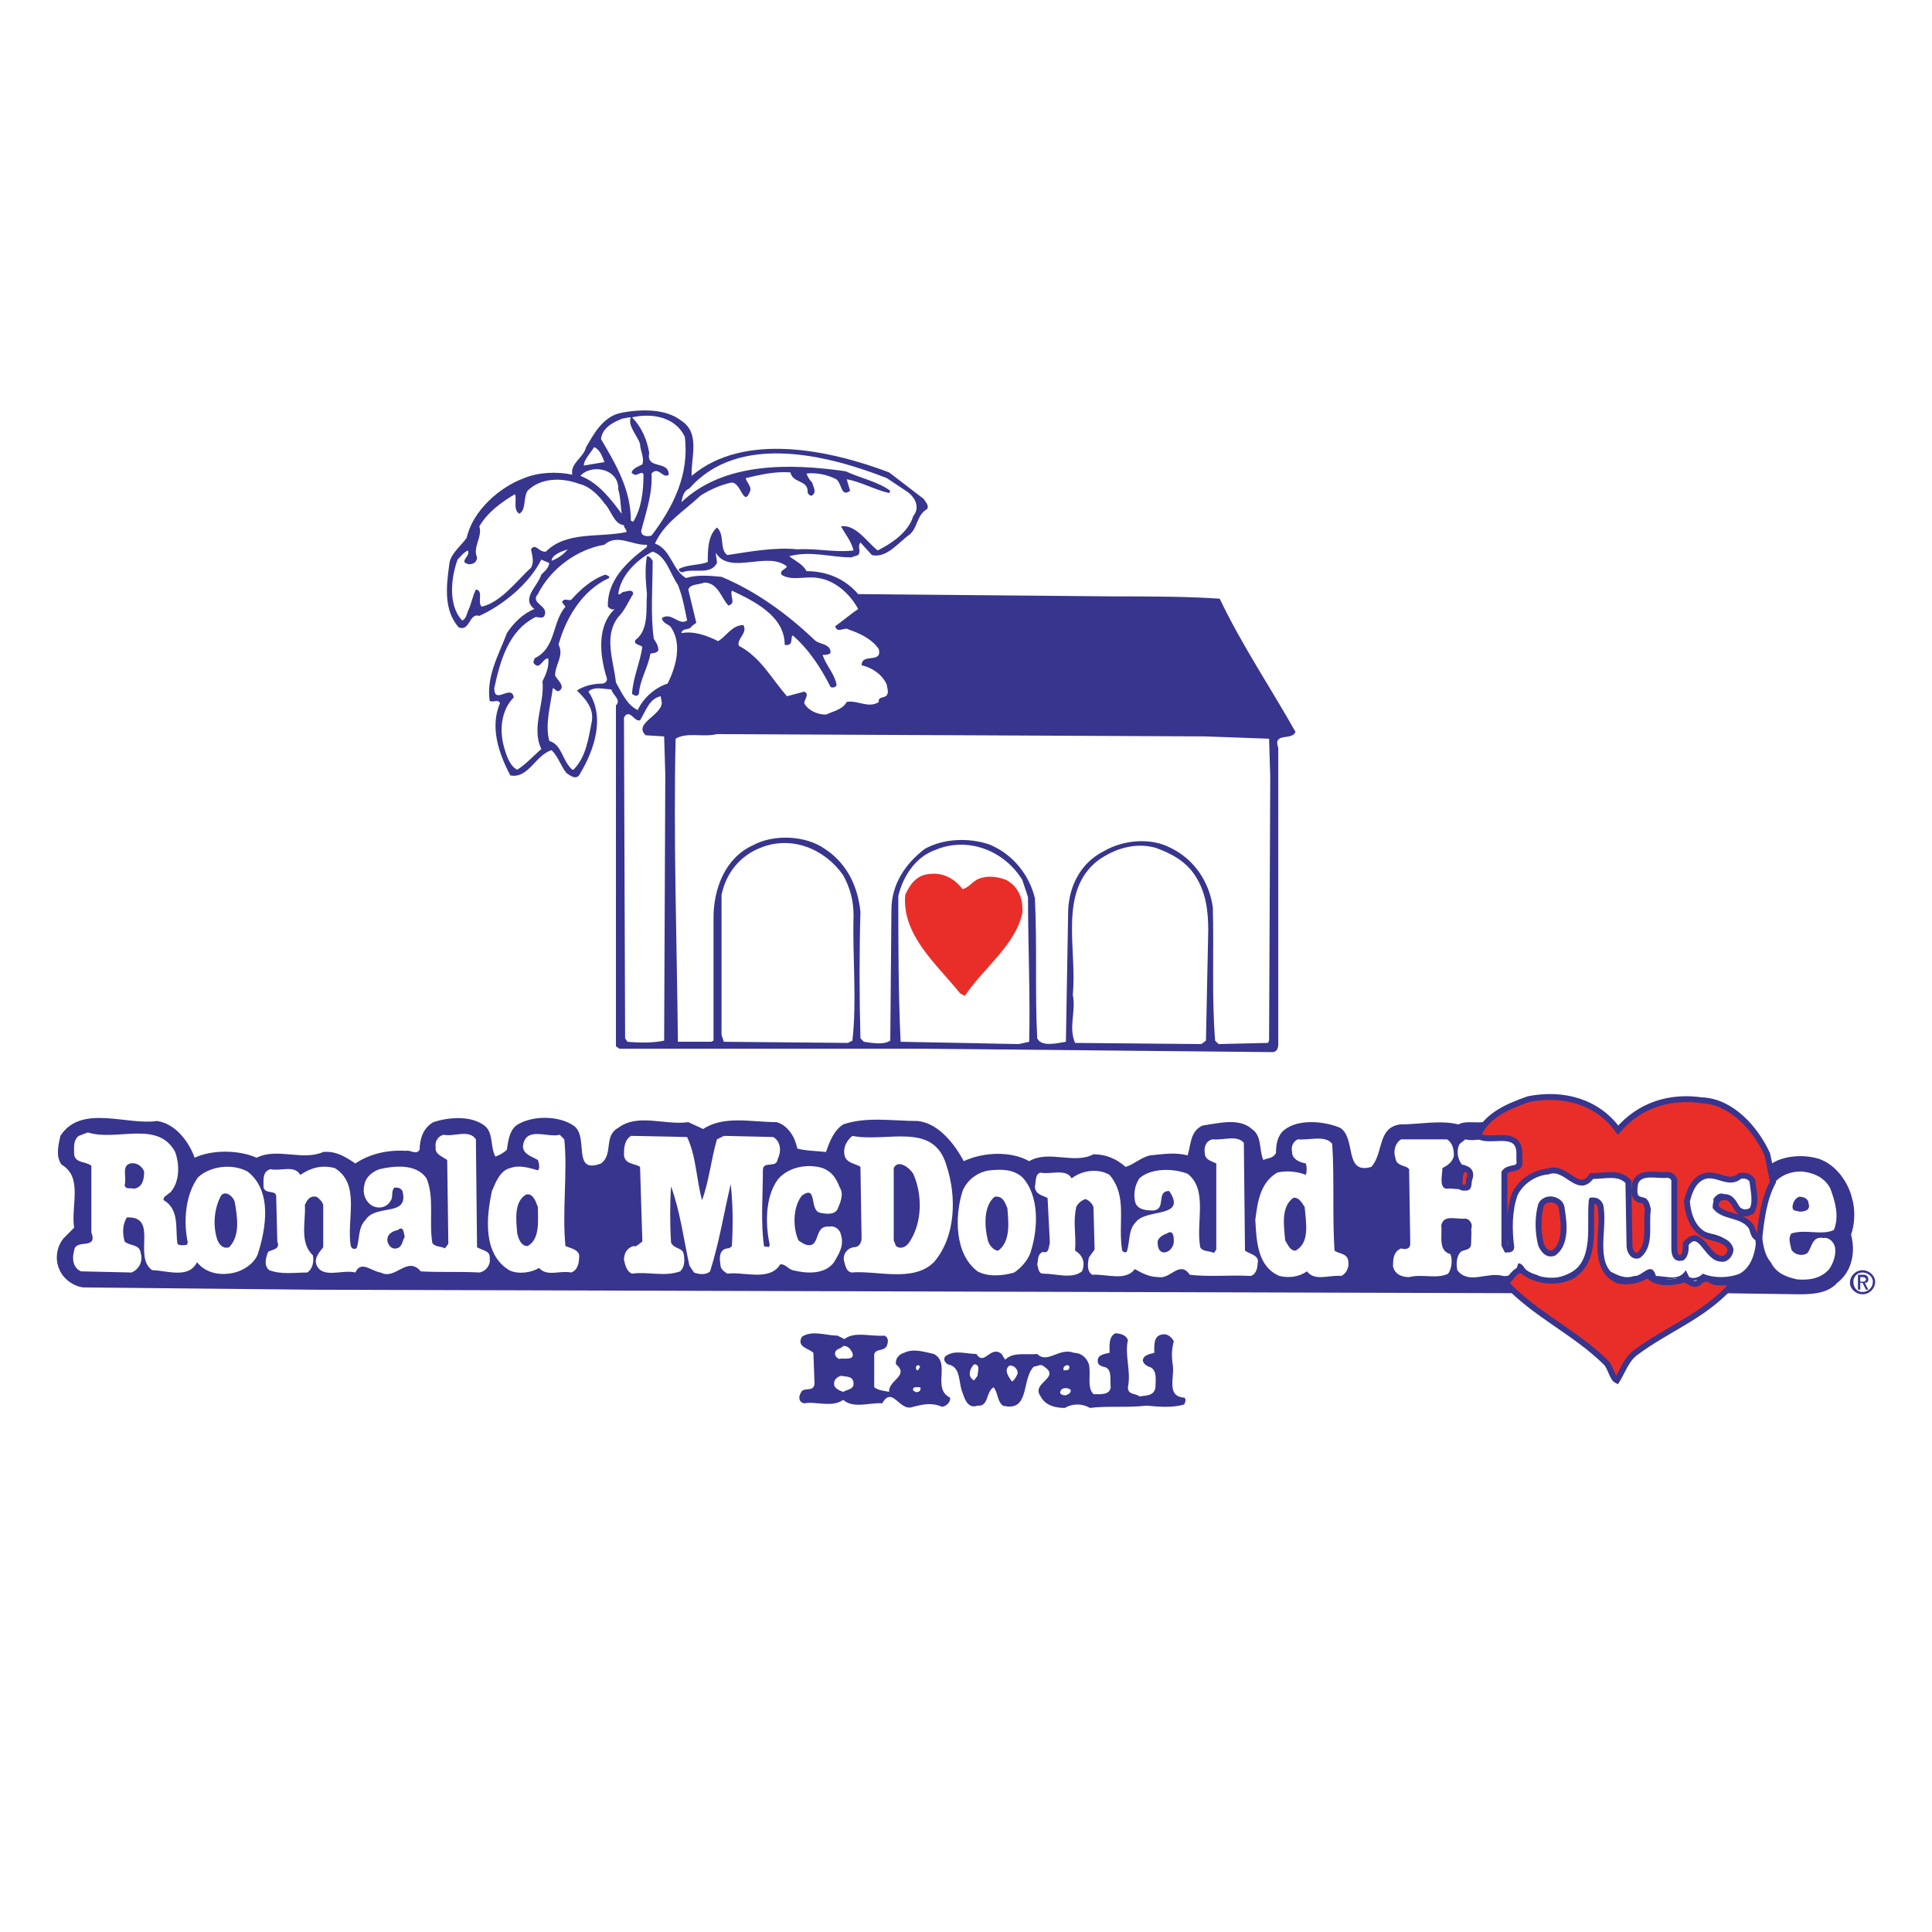 <?xml version="1.0" encoding="utf-8"?>
<!-- Generator: Adobe Illustrator 13.0.0, SVG Export Plug-In . SVG Version: 6.00 Build 14948)  -->
<!DOCTYPE svg PUBLIC "-//W3C//DTD SVG 1.0//EN" "http://www.w3.org/TR/2001/REC-SVG-20010904/DTD/svg10.dtd">
<svg version="1.0" id="Layer_1" xmlns="http://www.w3.org/2000/svg" xmlns:xlink="http://www.w3.org/1999/xlink" x="0px" y="0px"
	 width="192.756px" height="192.756px" viewBox="0 0 192.756 192.756" enable-background="new 0 0 192.756 192.756"
	 xml:space="preserve">
<g>
	<polygon fill-rule="evenodd" clip-rule="evenodd" fill="#FFFFFF" points="0,0 192.756,0 192.756,192.756 0,192.756 0,0 	"/>
	<path fill-rule="evenodd" clip-rule="evenodd" fill="#37358E" d="M67.98,41.979c1.947,1.26,0.916,3.779,1.03,5.497
		c5.269-4.466,13.973-2.52,19.699-0.343l3.436,2.634c0.229,0.344,0.573,0.687,0.344,1.031c-1.031,0.572-0.917,1.833-1.718,2.52
		c-1.146,0.802-2.291,2.405-3.78,2.062l-1.145-1.26c-0.344,0.458,0.114,0.802-0.229,1.26l-0.687,0.229
		c-2.062,0-4.009-0.687-6.185-0.115c0.573,0.458,1.375,0.802,1.718,1.489c2.062,0,3.894,0.802,5.154,2.291l25.539,0.229
		c3.321,0,7.215,0,10.536,0.229c2.177,4.581,5.039,8.818,7.559,13.285c-0.343,0.916-2.29,0-1.718,1.604v29.548
		c0,0.344-0.114,0.801-0.572,0.801l-35.274-0.344H61.796l-0.344-0.229V70.381c0.573-0.573-0.343-1.031-0.458-1.604
		c-0.688,0-1.718-0.344-2.291,0.229c1.718,2.52,0.573,5.841-0.802,8.131c-0.343,0.802-1.031,0.229-1.374,0
		c-0.573-0.687-0.802-1.603-1.489-2.291c-1.604,0.458-2.291,2.863-4.123,2.52c-1.146-2.176-2.062-4.81-1.031-7.215
		c-0.229-0.458-0.687,0-1.031-0.229c-0.344-2.52,0.916-4.581,1.718-6.757c0.688-1.031,1.604-1.947,2.749-2.405
		c-1.374-1.031,0.344-2.291,0.687-3.436c0.344-0.344,0.688-0.573,0.802-1.146l-0.802-0.343c-1.145,2.291-3.665,4.466-6.184,5.612
		c-1.031-0.344-0.916,1.603-2.062,1.145c-1.489-1.718-1.26-4.008-0.916-6.414c0.114-0.916,1.145-1.718,1.718-2.519
		c0.573-2.634,3.207-5.04,5.726-5.956c1.375-0.572,3.207-0.687,4.81-0.343c-0.229-1.146,1.146-1.718,1.375-2.749
		c0.802-1.374,1.718-3.092,3.55-3.436C63.857,40.833,66.377,40.719,67.98,41.979L67.98,41.979z"/>
	<path fill-rule="evenodd" clip-rule="evenodd" fill="#FFFFFF" d="M68.324,43.582c0.458,3.78-1.145,6.986-3.321,9.85
		c-0.344,0.114-1.031,0.114-1.031-0.458c0.458-1.833,1.146-3.665,1.031-5.727c0.687-0.802,1.146,0.573,1.718,0.115
		c0-1.489-2.291-0.458-1.947-2.176c-0.229-1.374-0.802-2.634-1.718-3.55C65.117,41.177,67.408,41.635,68.324,43.582L68.324,43.582z"
		/>
	<path fill-rule="evenodd" clip-rule="evenodd" fill="#FFFFFF" d="M62.941,41.635c-0.343,0.802,0.573,1.718,0.917,2.634
		c0,0.687,0.458,1.374,0.229,2.062c-0.458,0.229-0.802,0.343-1.031,0.687c-0.115,0.229,0.114,0.229,0.229,0.344
		c0.344,0.114,0.802-0.458,0.916,0c0,1.718-0.229,3.436-1.031,4.695l-0.229-0.114c0-3.092-1.489-5.612-2.978-8.131
		c0.114-1.146,1.26-1.718,2.176-2.062C62.369,41.75,62.598,41.635,62.941,41.635L62.941,41.635z"/>
	<path fill-rule="evenodd" clip-rule="evenodd" fill="#FFFFFF" d="M60.307,46.101l-2.061,0.344c0-0.573,0.687-1.26,1.031-1.833
		C59.849,44.841,60.078,45.529,60.307,46.101L60.307,46.101z"/>
	<path fill-rule="evenodd" clip-rule="evenodd" fill="#FFFFFF" d="M90.542,49.079c0.801,0.572,1.259,1.603,0.572,2.405
		c-0.458,1.604-2.176,2.749-3.55,3.436c-1.031-0.802-2.176-2.634-3.665-2.405c0.458,0.802,1.031,1.489,1.26,2.405
		c-1.833,0.229-3.665-0.229-5.612-0.115c-2.291-0.229-4.696,0.229-6.986,0.573c-0.802-0.573-0.229-2.062-1.031-2.749
		c-0.916,0.802-0.916,2.291-0.916,3.436c-0.802,0.344-1.947,0.229-2.863,0.687c-0.114,0.229,0.229,0.344,0.344,0.344
		c1.146-0.458,2.749,0.343,3.436-0.917c0-0.343-0.114-0.687-0.114-1.03c1.375,2.29,5.153-0.229,7.101,1.374
		c-0.229,0.344-0.687,0.344-0.573,0.802c1.031,0.688,2.405,0.114,3.665,0.344c1.718,0.229,3.207,1.604,4.009,3.092
		c-0.687,0.458-1.489,1.145-2.291,1.718c0.229,0.801,0.917,0,1.375,0.343c1.03,0.344,2.29,0.917,2.978,1.947
		c0.343,1.489-1.718,0.344-1.718,1.603c1.031,0.229,2.062,0.917,2.52,1.947c0,0.344,0.229,0.688,0,1.031
		c-0.229,0.344-0.916,0.114-0.801,0.687c-1.031,0.687-2.176-0.229-3.207,0c-0.458,0.802-1.375,0.917-2.062,1.26
		c-0.916,0-1.832-0.458-2.176-1.145c0-0.344,0.573-0.917,0-1.146l-1.718,0.458c-1.604-1.833-2.634-3.894-4.81-5.039
		c-0.229-0.687,0.916-1.26,0.458-2.062c-1.145,0-1.718,1.146-2.52,1.604c-1.146-0.572-2.405-1.031-3.665-0.802
		c0.114-0.573,0.801-0.229,1.03-0.687l0.458-0.344l-0.802-3.321c0.229-0.573,1.031-0.458,1.603-0.688
		c1.375,0,1.718,1.604,2.405,2.291c0.802-0.229,0.115-0.916,0.344-1.489c2.176,1.031,5.268,2.52,5.268,5.383
		c0.115,0.114,0.344,0,0.458,0c0.344-0.229,0.115-0.688,0.344-0.916c1.603,1.374,2.863,3.321,3.779,5.153
		c0.229,0.114,0.688,0,0.573-0.344c-0.229-1.031-1.031-1.833-1.375-2.863c0.229,0,0.687,0,0.801-0.229
		c0-0.917-1.145-0.802-1.603-1.26c-2.749-2.634-5.956-4.925-9.276-6.299c-1.146-0.115-2.405-0.229-3.55,0.115
		c-1.375-0.802-1.489-2.863-3.092-3.436c0.917-2.061,2.863-3.207,4.581-4.81c0.916-0.572,1.947-1.03,2.978-1.26
		c1.031-0.229,1.26,2.634,1.947,0.802c0.115-0.458-0.343-0.802-0.458-1.26c1.489-0.343,2.863-0.687,4.467-0.572
		c0.229,1.145,1.832,0.687,1.718,2.061c0.114,0.115,0.229,0.344,0.458,0.229c0.458-0.343,0.114-0.802,0-1.26
		c-0.229-0.229-0.458-0.572-0.573-0.916c1.031-0.114,2.062,0.115,2.978,0.573c0.572,0.458,0.458,1.832,1.374,1.145l-0.343-1.145
		c1.374,0.229,2.748,1.031,4.237,1.374l0.115-0.229c-1.26-0.916-2.978-1.26-4.467-1.947c-5.612-0.802-12.14-0.917-16.377,3.092
		c0.114-0.573,0.229-1.146,0.801-1.375c4.925-5.612,13.857-3.321,19.698-1.031L90.542,49.079L90.542,49.079z"/>
	<path fill-rule="evenodd" clip-rule="evenodd" fill="#FFFFFF" d="M61.682,48.85c0.229,0.687,0.229,1.603,0.343,2.405
		c-1.031-1.375-2.291-3.092-4.123-3.779C59.047,46.216,61.796,46.789,61.682,48.85L61.682,48.85z"/>
	<path fill-rule="evenodd" clip-rule="evenodd" fill="#FFFFFF" d="M60.307,50.224c0.688,0.687,0.917,2.062,1.947,2.176
		c0,0.343,0.344,0.458,0.229,0.687c-2.749,0.573-5.955-0.114-8.017,1.947c-0.688,0.115-1.031-0.916-1.489-0.229
		c0.114,0.573,0.343,1.26,0,1.833c-1.489,1.375-2.978,3.436-4.925,3.894c-0.458-0.458,0.229-1.604-0.573-1.718
		c-0.343,0.687-0.458,1.488-0.802,2.176c-0.114,0.343-0.229,0.801-0.572,0.916c-1.375-1.489-1.146-4.123-0.458-6.07
		c0.343-0.344,0.572-0.687,1.03-0.916c0.344,0.572-1.03,1.145,0.115,1.374c0.458,0,0.802-0.229,0.802-0.687
		c-0.458-1.031,0.572-2.062,0.229-3.092c0.802-1.375,2.176-2.405,3.55-3.207c0.229,0.458-0.229,1.603,0.458,1.947
		c0.687-0.458,0.344-1.489,0.802-2.291c1.26-1.26,3.321-1.374,5.154-0.687C58.818,48.506,59.734,49.422,60.307,50.224L60.307,50.224
		z"/>
	<path fill-rule="evenodd" clip-rule="evenodd" fill="#FFFFFF" d="M64.544,54.347v0.229c-2.062,1.489-4.008,3.436-3.894,5.956
		c0.229,0.229,0.458,0.343,0.687,0.229c-1.833,1.718-1.489,4.695-0.802,6.871c0.115,0.344-0.229,0.573-0.458,0.573
		c-0.916,0-1.832,0.229-2.519,0.687c0.801,0.802,1.718,1.718,1.488,3.092c-0.343,1.718-0.572,3.551-1.832,4.81H57.1
		c-1.03-0.916-1.03-2.52-2.29-2.863c-0.458-1.603,0.114-3.55,0.343-5.268c0.229,0,0.344,0.458,0.688,0.229
		c0.572-0.458-0.229-1.031-0.458-1.489c0-1.145,0.917-1.947,0.344-3.092c0.687-2.52,2.291-5.383,5.039-6.643
		c0.115-0.229-0.229-0.229-0.343-0.344c-1.375,0.458-2.52,1.489-3.436,2.52c-0.344,0.115-0.687-0.229-0.916,0.229l0.343,0.458
		c-1.374,1.603-0.916,4.123-3.092,5.153c0,0.229-0.229,0.344,0,0.573c0.573,0.573,0.802-0.573,1.375-0.573
		c0.115,0.802-0.229,1.604-0.573,2.291c0.229,2.291-1.145,4.581-0.115,6.757c-0.687,0.572-1.489,1.489-2.405,2.061
		c-0.687-0.343-1.031-1.259-1.26-2.061C49.771,72.9,50,70.839,51.26,69.579c-0.229-1.375-1.947,0.802-1.947-0.917
		c0.573-2.634,1.375-5.726,4.123-7.101c0.343,0,0.802,0.229,0.916-0.229c0.344-0.916-1.489-1.145-0.687-2.061
		c1.26-2.52,3.894-4.467,6.642-4.925C61.567,53.202,63.17,54.461,64.544,54.347L64.544,54.347z"/>
	<path fill-rule="evenodd" clip-rule="evenodd" fill="#FFFFFF" d="M56.642,54.805c-0.458,0.573-1.031,0.916-1.603,1.146
		C55.039,55.378,55.955,55.034,56.642,54.805L56.642,54.805z"/>
	<path fill-rule="evenodd" clip-rule="evenodd" fill="#FFFFFF" d="M67.637,58.355c0.458,1.146,0.687,2.405,0.916,3.55
		c-0.802,0.573-1.603-0.916-2.52-0.229c0.115,0.573,0.688,0.573,0.917,0.916c1.145,1.718,0.458,4.009-0.344,5.612
		c-1.146,0.344-2.405,1.375-2.978,2.634c-1.031-0.458-1.604-1.718-2.176-2.749c-0.229-2.176-1.26-4.581,0.229-6.528
		c0.687-0.687,1.03-1.603,1.488-2.29c0-0.573-0.687-0.229-0.916-0.229s-0.343,0.343-0.572,0.229
		c0.229-1.833,1.832-3.436,3.436-4.238C66.492,55.492,66.835,57.21,67.637,58.355L67.637,58.355z"/>
	<path fill-rule="evenodd" clip-rule="evenodd" fill="#37358E" d="M65.117,55.951c0,2.405-0.229,5.497,0.114,7.788
		c0.229,0.344,0.458,0.687,0.458,1.145c-0.229,0.344-0.572,0.229-0.802,0.344c-0.229,1.375-1.03,2.52-1.145,4.008
		c-0.229,0.344-0.458,0.115-0.687,0c0.114-1.718,0.802-3.092,1.031-4.695c-0.229-0.229-0.917-0.229-0.687-0.687
		c1.374-1.031,1.03-3.092,1.145-4.581c-0.115-1.26-0.229-2.52,0-3.78C64.888,55.492,65.002,55.836,65.117,55.951L65.117,55.951z"/>
	<path fill-rule="evenodd" clip-rule="evenodd" fill="#FFFFFF" d="M66.033,70.152c-0.115,1.26-2.863,2.061-1.604,3.207l1.833,0.114
		l0.114,3.78l-0.114,26.57c-1.031,0.229-2.405,0.229-3.665,0.115l-0.229-0.344l-0.115-31.953c0-0.115,0.115-0.229,0.229-0.344
		c0.573-0.229,0.802,0.687,1.375,0.573c0.572-0.916,0.916-2.176,2.061-2.405L66.033,70.152L66.033,70.152z"/>
	<path fill-rule="evenodd" clip-rule="evenodd" fill="#FFFFFF" d="M126.617,73.702l0.114,3.78l-0.114,26.341l-0.114,0.229
		l-4.925,0.115l-0.344-0.344c-0.344-4.238-0.114-8.819-0.229-13.285c-0.344-2.52-1.833-4.81-4.237-5.956
		c-1.947-1.03-4.696-0.801-6.644,0.344c-2.29,1.145-3.436,3.436-3.55,5.841l-0.229,13.171c-0.802,0.113-2.405,0.572-2.863-0.344
		c-0.229-4.467,0-9.277-0.229-13.973c-0.572-2.405-2.29-4.467-4.581-5.383c-2.062-0.687-4.581-0.573-6.413,0.458
		c-1.947,1.489-3.321,3.55-3.321,6.07l-0.114,13.056c-0.688,0.459-1.833,0.229-2.634,0.115l-0.344-0.344
		c-0.115-4.123-0.115-8.59,0-12.599c-0.229-2.405-1.26-4.81-3.55-6.299c-1.947-1.375-5.154-1.489-7.215-0.344
		c-2.748,1.26-3.894,4.352-3.894,7.215v12.254l-0.229,0.115h-3.321c-0.115-10.537-0.458-20.386-0.229-30.236
		c1.145-0.687,2.749-0.114,4.123-0.458l48.674,0.229L126.617,73.702L126.617,73.702z"/>
	<path fill-rule="evenodd" clip-rule="evenodd" fill="#FFFFFF" d="M84.128,87.331c0.687,1.26,1.031,2.52,1.031,4.008
		c-0.115,4.237,0.343,8.476-0.115,12.483l-0.458,0.229l-12.369-0.113l-0.229-0.688c0-4.695,0-9.735,0-13.973
		c0.458-2.176,1.833-3.894,3.894-4.696C78.975,83.322,82.296,84.696,84.128,87.331L84.128,87.331z"/>
	<path fill-rule="evenodd" clip-rule="evenodd" fill="#FFFFFF" d="M101.994,87.789l0.572,1.718c0,4.81,0.229,9.849,0.115,14.431
		l-1.031,0.229l-11.796-0.229c-0.229-4.926-0.229-9.85-0.229-14.545c0.458-1.947,1.718-3.894,3.665-4.581
		C96.497,83.437,100.162,84.811,101.994,87.789L101.994,87.789z"/>
	<path fill-rule="evenodd" clip-rule="evenodd" fill="#FFFFFF" d="M119.288,87.445c1.03,1.604,1.259,3.436,1.259,5.383
		l-0.229,10.995l-0.458,0.344l-12.598-0.115c-0.688-1.604,0.114-3.092-0.229-4.811c0.458-4.466-1.488-10.307,2.52-13.399
		c1.604-1.145,3.665-1.832,5.727-1.26C116.883,85.154,118.371,85.956,119.288,87.445L119.288,87.445z"/>
	<path fill-rule="evenodd" clip-rule="evenodd" fill="#37358E" d="M161.318,112.525c1.604-1.26,2.978-2.633,4.925-2.863
		c3.55-0.686,7.215,0.688,9.276,3.666c0.572,0.916,0.572,1.947,1.26,2.748c1.26-0.801,3.207-0.916,4.695-0.457
		c1.718,0.572,2.979,2.404,3.321,4.008c0.344,1.145,0.229,2.633-0.114,3.551c0.458,1.717,0.114,3.664-1.374,4.809
		c-0.917,1.031-2.405,1.146-3.779,1.146l-7.902-0.115c-3.321,2.404-7.101,3.895-9.62,7.215c-0.229,0.572-0.459,1.145-0.459,1.604
		h-0.229c-1.488-4.695-6.643-6.07-10.192-8.818l-119.794-0.344l-23.02-0.229c-1.031-0.115-2.062-0.916-2.405-1.832
		c-0.458-1.031-0.229-2.291,0.458-3.094l1.03-1.029c-0.343-2.176,0.917-5.039-1.259-6.299c-0.573-0.803-0.344-1.834-0.115-2.863
		c2.062-3.207,6.643-1.031,9.62-1.488c1.833,0.229,3.207,2.061,3.779,3.664c1.718-0.803,4.352-0.803,6.184,0
		c2.062-1.031,4.581,0.344,6.643-0.572c1.26-0.115,2.176,0.457,3.207,1.145c1.374-0.916,3.092-1.375,5.039-1.26
		c0.458-0.115,1.031,0.459,1.374-0.115c0-1.029,0.344-2.176,1.375-2.748c1.375-0.457,3.55-0.688,4.924,0.229
		c1.146,0.688,0.688,2.176,1.26,3.207c0.343-0.113,0.802-0.344,1.145-0.688c0.115-0.801,0.229-1.832,0.917-2.404
		c1.489-1.031,4.237-1.031,5.726,0c1.604,1.031-0.229,4.924,2.749,3.779c1.26-0.916,0.229-2.748,1.718-3.551
		c1.947-1.488,4.695-0.229,6.986-0.572l1.489,0.688c2.062-1.375,4.81-0.688,7.33-0.688c1.146,0.344,1.833,1.488,2.062,2.635
		c0.802,0.229,1.833,0.229,2.863,0.344c0.344-1.031,0.802-2.176,1.718-2.75c2.291-0.801,4.925-0.342,7.444-0.342
		c2.062,0.229,3.665,2.289,4.581,4.008c1.947-0.916,4.696-1.031,6.528,0c1.946-1.146,4.467,0.344,6.413-0.688
		c1.26,0,2.291,0.459,3.207,1.26c0.802-0.229,1.488-0.916,2.405-1.145c1.259-0.115,2.52-0.344,3.779,0
		c0.343-1.031,0.229-2.406,1.488-2.979c1.604-0.229,3.665-0.801,4.925,0.344c1.03,0.688,0.688,2.061,1.146,3.092
		c0.458-0.229,0.916-0.113,1.26-0.688c0-0.801,0.114-1.717,0.802-2.289c1.374-1.146,4.008-0.916,5.611-0.23
		c1.604,1.031,0.344,4.695,3.092,3.895c1.26-1.375,0.573-3.895,2.863-4.238c1.947,0,4.009-0.457,5.841,0
		c0.802-0.457,1.947,0,2.863-0.342c2.176-2.062,5.153-2.863,8.132-2.291C158.455,109.777,159.944,110.922,161.318,112.525
		L161.318,112.525z"/>
	<path fill-rule="evenodd" clip-rule="evenodd" fill="#FFFFFF" d="M161.318,112.869c1.947-2.176,4.352-3.32,7.33-3.207
		c2.862,0.23,5.611,1.604,6.985,4.354c0.688,1.029,0.802,2.404,0.917,3.664c-0.344,1.26-1.031,2.404-0.917,3.664
		c0.573-1.029,0.344-2.404,1.26-3.205c0.802-0.918,1.718-1.26,2.863-1.26c1.146,0.113,2.291,0.572,2.863,1.717
		c0.458,1.26,0.916,2.748,0.344,4.123c-1.26,0.572-2.749-0.115-4.237,0.344c-0.344,0.457-0.115,1.031,0,1.604
		c0.344,0.572,1.146,0.688,1.604,0.344c0.458-0.572,0.458-1.719,1.603-1.49c0.458-0.113,1.031,0.344,1.146,0.918
		c0.114,0.686-0.114,1.488-0.572,2.176c-0.802,0.916-1.947,1.145-3.207,1.029c-1.03-0.229-2.062-0.572-2.634-1.717
		c-0.688-0.803-0.802-1.947-0.916-3.092c-0.917,0-1.031-1.49-2.062-1.832c-0.802-0.344-2.062-0.115-2.405-1.146
		c-0.114-0.344,0.114-0.459,0.458-0.572c1.146,0.113,1.489,2.404,3.092,1.375c0.802-0.574,0-1.49,0-2.178
		c-0.229,0.574,0.573,2.178-0.801,2.178c-1.146-0.23-1.947-2.635-3.093-1.031c0.114,1.604,2.176,1.26,3.207,1.947
		c0.802,0.572,0.916,1.488,1.03,2.52c-0.114,1.145-0.572,2.404-1.603,2.977c-1.146,0.459-2.635,0.459-3.665,0
		c-0.344,0.344-0.916,0.572-1.375,0.344l-0.343-0.688c-0.688,1.146-1.947,0.574-2.979,0.574c-0.458-1.604-1.374,0.113-2.176,0
		c-0.916,0.342-1.718-0.115-2.405-0.459c-1.488-1.832-0.458-4.695-0.916-6.986c-0.344-0.344-0.687-0.459-1.145-0.344
		c0,2.406,0.801,6.186-2.062,7.559c-0.459,0.23-0.917,0.344-1.261,0.459c1.261,0.113,2.521-0.688,3.207-1.947
		c0.688-1.604,0.573-3.779,0.344-5.611c0.114-0.23,0.344-0.115,0.572-0.115l0.229,0.572c0.458,2.406-1.26,6.07,1.718,7.102
		c1.031,0.113,2.176,0.229,2.978-0.459c0.916,1.146,2.52,0.344,3.551,0.459c0.572,0.344,1.26,0.229,1.832,0.113
		c0.688-0.801,1.489,0.344,2.405,0.23c0.114-0.115,0.114,0,0.229,0c-3.092,3.205-6.985,4.236-10.078,7.559
		c-0.229,0.457-0.458,1.029-0.802,1.373c-0.687-1.029-1.946-2.404-3.092-3.205c-2.634-2.062-5.497-3.438-7.902-5.727
		c0.573-0.115,0.916-1.26,1.604-1.146c0.458,0.459,1.03,0.916,1.832,0.916c-0.229-0.572-1.145-0.457-1.603-0.916
		c-0.229-0.229-0.344-0.688-0.802-0.688c-0.115,0.688-0.688,1.375-1.489,1.262c-1.604-0.459-3.436,0.916-4.581-0.574
		c-0.114-0.572-0.114-1.373,0.344-1.832c0.229-0.229,1.03-0.115,1.03-0.801c0-0.916,0.229-2.176-0.572-2.52
		c-0.916,0.113-2.176-0.459-2.405,0.686c0.114,1.031-0.344,2.52,0.916,2.863c0.229,0.574,0.114,1.49-0.229,1.947
		c-1.146,0.572-2.52,0-3.894,0.344c-0.688,0-1.375-0.229-1.604-1.031c0-0.686,0-1.488,0.802-1.832
		c0.343,0.115,0.916,0.115,0.916-0.457l-0.114-7.445c-0.344-0.457-1.26-0.229-1.375-1.145c-0.229-0.688,0-1.488,0.573-1.832h4.58
		c0.573,0.344,0.688,1.029,0.688,1.604c-0.114,0.686-0.688,1.029-1.146,1.26c0,0.686-0.343,1.832,0.344,2.061
		c0.802-0.115,1.833,0.344,2.52-0.344c-0.114-0.916,0.229-1.947-0.916-2.061c-0.458-0.572-0.572-1.49-0.229-2.062l0.572-0.457
		c1.718,0.457,4.925-1.49,5.269,1.26c0,0.572,0,1.26-0.573,1.604c-0.344,0-0.802,0-0.916,0.344
		c-0.114,2.518-0.114,5.268,0.114,7.559c0.229,0.229,0.573,0.342,0.917,0.113c-0.229-2.404-0.573-5.727,1.832-7.33
		c0.916-0.572,2.404-0.572,3.436-0.229c0.802-0.113,1.718,2.52,2.176,0.459c0.916-0.572,2.405-0.23,3.551-0.23l0.344,0.574
		c0.343,2.404-0.229,4.58,0.343,6.871c0.229,0.344,0.802,0.457,1.146,0.229l0.458-0.801v-4.467c-0.458-0.23-1.145-0.23-1.145-0.916
		c-0.115-0.572,0-1.375,0.572-1.604c1.03,0,2.405-0.344,3.092,0.344l0.114,7.443c0.229,0.229,0.573,0.344,0.917,0.229
		c0.114-0.113,0.229-0.344,0.229-0.572h-0.114c-0.229,0-0.229,0.572-0.572,0.229l-0.229-1.029v-6.299
		c-0.802-1.26-2.52-0.459-3.779-0.459c-0.344,0.229-0.344,0.688-0.458,1.031c-0.229-0.344-0.572-1.031-1.146-1.145
		c-1.374,0.342-3.092-0.574-4.123,0.686c-0.916-0.801-2.062-1.029-3.321-1.029c-1.374,0.113-2.634,1.029-3.32,2.289
		c-0.573,1.719-0.573,3.666-0.344,5.498c-0.229,0.229-0.459,0-0.459-0.344l0.115-7.1c0.344-0.459,1.26-0.115,1.374-0.918
		c0-0.916,0.114-1.945-0.572-2.52c-0.917-0.572-2.291,0-3.321-0.229c0.458-1.488,2.062-2.404,3.436-3.092
		c2.405-0.916,5.497-0.688,7.788,0.459C159.83,111.152,160.86,111.953,161.318,112.869L161.318,112.869z"/>
	<path fill-rule="evenodd" clip-rule="evenodd" fill="#FFFFFF" d="M17.475,114.932c0.458,1.26,0.458,2.977-0.458,4.008
		c-0.229,0.229-0.802,0.457-0.688,0.801c1.604,0.918,1.146,2.863,1.375,4.354c0.229,0.229,0.687,0.113,0.916,0.113l0.115-0.229
		c-0.458-2.176-0.229-4.811,1.031-6.527c1.26-1.146,3.436-1.375,4.924-0.572c2.52,1.945,1.833,5.725,1.031,8.244
		c-0.344,0.916-1.374,1.604-2.291,1.834c-1.374,0.344-2.863,0.113-3.779-1.031c-0.802,1.717-3.092,0.801-4.467,0.801
		c-1.947-1.373,0.688-5.383-2.519-5.268c-0.458,0.688-0.458,1.604-0.229,2.404c0.458,0.459,1.489,0.23,1.603,1.146
		c0.229,0.801-0.114,1.604-0.916,1.947l-5.039-0.115c-0.802-0.344-0.917-1.26-0.688-2.062c0.115-1.26,2.405,0,1.718-1.832v-6.643
		c-0.573-0.457-1.604-0.229-1.718-1.145c0-0.688-0.114-1.375,0.458-1.832l0.916-0.344C11.634,113.9,15.757,111.725,17.475,114.932
		L17.475,114.932z"/>
	<path fill-rule="evenodd" clip-rule="evenodd" fill="#FFFFFF" d="M47.48,113.672l0.115,10.766c0.572,0.342,1.374,0.342,1.26,1.145
		c0.114,0.572-0.344,1.26-1.031,1.375c-1.947-0.115-4.008,0-5.841-0.115c-1.375-1.604-2.52,0.916-4.008,0.115
		c-0.917-0.115-1.947-1.26-2.52,0c-1.26-0.344-3.321,0.686-3.894-0.803c-0.229-0.688,0.344-1.26,0.688-1.717v-4.238
		c-0.115-0.344-0.458-0.688-0.688-0.803c-0.687-0.113-0.916,0.344-1.145,0.803c0.114,1.604-0.573,3.779,0.801,5.039
		c0.115,0.572,0,1.375-0.572,1.719c-1.26,0-2.52,0.229-3.779-0.23c-0.573-0.457-0.344-1.26-0.115-1.832
		c0.344-0.229,1.26-0.229,0.917-1.031l-0.115-4.58c-0.114-0.572-1.031-0.115-1.26-0.803c0-0.801-0.115-1.602,0.688-1.832
		c1.03,0.23,2.405-0.457,2.977,0.572c1.031-0.686,2.062-1.029,3.436-0.686c2.634,1.604,1.146,5.152,1.604,7.787
		c0.114,0.229,0.229,0.344,0.572,0.229c0.344-0.916,0.115-2.061,0.917-2.863c1.03-1.604,4.352-0.229,3.665-2.863
		c-0.229-0.344-0.458-0.344-0.801-0.344c-0.344,0.344-0.115,0.916-0.344,1.26c-0.344,0.688-1.145,0.918-1.833,0.574
		c-0.802-0.459-1.031-1.375-0.802-2.176c0.115-0.688,0.802-1.26,1.489-1.49c1.489-0.344,3.665-0.572,4.695,0.916
		c0.801,1.947,0.229,4.238,0.572,6.414c0.229,0.459,0.917,0.344,1.26,0.572l0.343-0.457l-0.114-8.361
		c-0.458-0.344-1.26-0.572-1.146-1.26c-0.115-0.572,0.229-1.145,0.802-1.26C45.304,113.441,46.793,112.641,47.48,113.672
		L47.48,113.672z"/>
	<path fill-rule="evenodd" clip-rule="evenodd" fill="#FFFFFF" d="M56.299,113.672c0.343,3.207-0.229,7.1,0.114,10.65
		c0.573,0.229,1.26,0.344,1.375,0.916c0,0.688-0.115,1.488-0.802,1.719c-1.145-0.23-2.405,0.457-3.207-0.459
		c-0.687,0.459-2.061,0.688-2.978,0.229c-2.634-1.604-2.291-5.268-1.718-7.902c0.344-0.801,0.802-2.061,1.833-2.289
		c0.916-0.344,1.947,0,2.749,0.229c0.229-0.229,0.114-0.688,0-1.031c-0.573-0.344-1.489-0.572-1.489-1.375
		c0.229-2.061,2.52-0.801,3.665-1.145L56.299,113.672L56.299,113.672z"/>
	<path fill-rule="evenodd" clip-rule="evenodd" fill="#FFFFFF" d="M68.553,113.441c0.917,1.947,0.917,4.238,1.489,6.299
		c0.687-1.832,0.916-4.121,1.489-6.068l0.688-0.344l4.924,0.113c0.802,0.459,0.802,1.49,0.458,2.178
		c-0.115,1.029-1.489,0.113-1.489,1.145c0,2.633-0.229,5.154,0.115,7.559c0.114,0.115,0.343,0,0.458,0.115l0.114-0.23
		c-0.458-2.061-0.458-4.811,0.802-6.527c1.031-1.26,2.978-1.604,4.466-1.145c0.917,0.344,1.375,1.029,1.718,1.945
		c0.458,0.688,0,1.604-0.229,2.178c-0.343,0.572-1.146,0.457-1.718,0.344c-1.146-0.23-0.229-2.863-1.833-1.719
		c-0.916,1.145-0.916,3.207-0.344,4.467c0.458,0.344,1.031,0.688,1.489,0.344c0.573-0.574,0.344-1.834,1.604-1.719
		c0.458-0.115,1.031,0.229,1.146,0.803c0.344,1.145-0.229,1.945-0.687,2.748c-0.917,1.26-2.749,1.145-4.123,0.801
		c-0.458-0.113-0.802-0.688-1.26-0.572c-1.031,1.719-3.665,0.688-5.268,0.916c-0.344-0.229-0.688-0.457-0.688-0.916
		c-0.114-0.688-0.114-1.488,0.688-1.604c0.229,0,0.343-0.113,0.458-0.229c0.114-2.176,0.114-4.008-0.115-6.184
		c-0.687,2.863-1.145,5.84-2.062,8.703c-0.344,0.344-1.031,0.344-1.603,0.115l-0.458-0.688c-0.572-2.635-0.916-5.383-1.832-7.902
		c-0.115,1.717-0.115,3.779,0,5.611c0.343,0.688,1.145,0.459,1.26,1.145c0.114,0.574,0.114,1.26-0.344,1.719
		c-1.603,0.572-3.207,0-4.81,0.229c-0.573-0.229-0.687-0.916-0.802-1.373c0-0.574,0.229-1.146,0.916-1.375
		c0.344,0.115,0.573-0.229,0.917-0.459l-0.229-7.443c-0.458-0.344-1.489-0.229-1.604-1.145c0-0.688,0-1.49,0.687-1.947h0.229
		L68.553,113.441L68.553,113.441z"/>
	<path fill-rule="evenodd" clip-rule="evenodd" fill="#FFFFFF" d="M94.436,116.305c1.031,3.092,0.917,7.102-1.26,9.621
		c-2.062,2.061-5.727,0.801-8.246,1.031c-0.458-0.115-0.573-0.574-0.687-1.031c-0.229-0.688,0.229-1.375,0.916-1.488
		c0.572,0,0.801-0.459,0.801-0.918l-0.114-7.1c-0.458-0.344-1.489-0.344-1.603-1.26c-0.115-0.688,0.229-1.375,0.801-1.832
		C88.48,114.016,93.176,111.84,94.436,116.305L94.436,116.305z"/>
	<path fill-rule="evenodd" clip-rule="evenodd" fill="#FFFFFF" d="M124.098,114.016l0.114,10.764c0.458,0.344,1.489,0.459,1.26,1.26
		c0,0.574-0.229,1.146-0.687,1.262c-2.176-0.115-4.009,0.113-6.07-0.115c-1.03-1.488-1.946,0.457-3.092,0.229
		c-0.916,0-1.604-0.344-2.405-0.801c-0.916,1.26-2.863,0.457-4.237,0.572c-0.573-0.344-0.458-1.146-0.344-1.719l0.572-0.801
		l-0.114-4.238c-0.114-0.344-0.458-0.688-0.802-0.801c-0.344,0.113-0.802,0.457-0.916,0.801c-0.344,1.604,0,2.52-0.114,4.352
		c0.802,0.459,1.03,1.26,0.687,2.062c-1.03,0.801-2.52,0.229-3.894,0.229c-0.458,0-0.458-0.572-0.572-0.916
		c0.114-0.457,0-1.031,0.572-1.26c0.572,0.229,0.572-0.457,0.688-0.916l-0.229-4.467c-0.458-0.229-1.26-0.344-1.26-1.145
		c0.114-0.459,0-1.26,0.572-1.375c0.917,0.229,2.521-0.457,3.093,0.572c1.03-0.801,2.634-1.029,3.779-0.344
		c1.832,2.176,0.802,4.697,1.26,7.559c0.114,0.115,0.229,0.23,0.458,0.115c0.344-1.031,0.114-2.176,0.916-2.977
		c1.031-1.375,5.154-0.344,3.321-3.094c-1.374,0-0.229,1.834-1.604,1.947c-0.802,0-1.718-0.113-1.832-1.031
		c-0.114-0.686,0-1.488,0.458-2.176c1.146-1.029,3.321-1.029,4.811-0.457c2.061,1.604,0.802,4.811,1.26,7.33
		c0.229,0.457,0.916,0.342,1.374,0.572l0.229-0.344v-8.59c-0.458-0.229-1.145-0.344-1.145-1.031
		c-0.115-0.572,0.114-1.26,0.802-1.373C122.036,113.785,123.41,113.213,124.098,114.016L124.098,114.016z"/>
	<path fill-rule="evenodd" clip-rule="evenodd" fill="#FFFFFF" d="M132.916,114.129c0.229,3.551,0,7.102,0.229,10.65
		c0.458,0.344,1.26,0.23,1.374,1.031c0.114,0.688-0.229,1.26-0.688,1.49c-1.26-0.115-2.634,0.572-3.436-0.459
		c-0.802,0.572-1.832,0.688-2.749,0.459c-2.176-0.918-2.29-3.438-2.404-5.613c0.229-1.717,0.458-3.664,2.176-4.695
		c0.916-0.229,2.062-0.113,2.863,0.229c0.114-0.342,0.114-0.801,0-1.145c-0.688-0.115-1.374-0.457-1.374-1.145
		c-0.115-0.574,0.114-1.031,0.572-1.26C130.626,113.785,132.229,113.213,132.916,114.129L132.916,114.129z"/>
	<path fill-rule="evenodd" clip-rule="evenodd" fill="#37358E" d="M14.382,116.879c0,0.686-0.115,1.602-1.031,1.717
		c-0.344-0.115-0.802,0.115-0.916-0.344c0.229-0.801-0.344-1.947,0.572-2.176C13.581,115.961,14.153,116.305,14.382,116.879
		L14.382,116.879z"/>
	<path fill-rule="evenodd" clip-rule="evenodd" fill="#37358E" d="M91.114,117.107c0.917,2.061,0.917,4.811-0.343,6.756
		c-0.344,0.574-0.917,0.803-1.375,0.459l-0.229-0.572v-7.215C89.625,115.619,90.771,116.535,91.114,117.107L91.114,117.107z"/>
	<path fill-rule="evenodd" clip-rule="evenodd" fill="#FFFFFF" d="M101.994,117.451c1.718,1.832,1.604,5.152,0.802,7.559
		c-0.229,0.688-0.916,1.488-1.604,1.947c-1.145,0.344-2.634,0.457-3.665-0.115c-2.291-1.719-2.291-5.498-1.489-8.018
		c0.458-1.145,1.603-1.945,2.748-2.061C99.933,116.648,101.078,116.648,101.994,117.451L101.994,117.451z"/>
	<path fill-rule="evenodd" clip-rule="evenodd" fill="#FFFFFF" d="M146.43,118.139c-0.114,0.229-0.343,0.342-0.458,0.113
		c-0.343-0.344,0-0.916,0.115-1.373C146.773,116.535,146.315,117.564,146.43,118.139L146.43,118.139z"/>
	<path fill-rule="evenodd" clip-rule="evenodd" d="M173.573,116.879c0.572-0.115,1.259,0,1.374,0.686v0.344
		c-0.229-0.113-0.229-1.029-0.802-0.916c-0.572-0.113-0.916,0.115-1.375,0.459c-0.916-0.344-2.176-0.803-3.092-0.23
		c-1.03,0.688-1.374,1.604-1.488,2.52c0,1.031,0.229,1.834,0.916,2.52c0.916,1.26,3.55,0.459,3.321,2.52l-0.229,0.23
		c0.114-0.344,0.229-0.688,0.114-1.146c-1.488-0.801-4.122-1.029-4.237-3.205c-0.114-1.262,0.115-2.291,0.917-3.094
		c0.572-0.801,1.832-0.801,2.748-0.572C172.428,117.451,172.886,117.107,173.573,116.879L173.573,116.879z"/>
	<path fill-rule="evenodd" clip-rule="evenodd" fill="#FFFFFF" d="M163.952,119.855c0,1.604,0.802,3.779-0.572,4.924
		c-0.229,0-0.458-0.229-0.572-0.572c0-1.717-0.229-3.436,0-5.268C162.922,119.512,163.609,119.74,163.952,119.855L163.952,119.855z"
		/>
	<path fill-rule="evenodd" clip-rule="evenodd" fill="#37358E" d="M23.43,119.971c0.229,1.373,0.573,3.32-0.572,4.467
		c-0.688,0.229-1.146-0.459-1.26-1.031c-0.344-1.26-0.229-2.863,0.458-4.123C22.514,118.711,23.315,119.396,23.43,119.971
		L23.43,119.971z"/>
	<path fill-rule="evenodd" clip-rule="evenodd" fill="#37358E" d="M53.665,120.428c0,1.375,0.229,3.207-1.031,3.895
		c-0.687,0-0.916-0.803-1.031-1.26c-0.114-1.375-0.343-3.207,0.916-3.895C53.207,119.055,53.436,119.855,53.665,120.428
		L53.665,120.428z"/>
	<path fill-rule="evenodd" clip-rule="evenodd" fill="#37358E" d="M100.506,120.543c0.114,1.375,0.344,3.32-0.917,4.236
		c-0.458,0-0.916-0.572-1.03-1.029c-0.344-1.375-0.458-3.436,0.687-4.354C100.048,119.283,100.276,119.971,100.506,120.543
		L100.506,120.543z"/>
	<path fill-rule="evenodd" clip-rule="evenodd" d="M155.707,120.428v0.574c0.114-0.574-0.229-1.262-0.802-1.49
		c-0.573-0.115-1.146,0.459-1.146,0.916l-0.229,2.406c0-1.031-0.114-2.176,0.344-3.094
		C154.562,119.055,155.821,119.512,155.707,120.428L155.707,120.428z"/>
	<path fill-rule="evenodd" clip-rule="evenodd" fill="#37358E" d="M180.444,120.084c0.229,0.688-0.458,0.803-0.916,0.803
		c-0.229-0.115-0.688,0-0.688-0.459c0-0.344,0.229-0.916,0.688-1.031C179.986,119.396,180.444,119.627,180.444,120.084
		L180.444,120.084z"/>
	<path fill-rule="evenodd" clip-rule="evenodd" fill="#37358E" d="M130.168,120.428c0.114,1.49,0.572,3.551-0.917,4.352
		c-0.572,0-0.801-0.686-1.03-1.029c-0.114-1.375-0.458-3.322,0.802-4.238C129.595,119.396,129.938,120.084,130.168,120.428
		L130.168,120.428z"/>
	<polygon fill-rule="evenodd" clip-rule="evenodd" points="155.821,121.688 155.936,121.688 155.936,122.834 155.821,122.834 
		155.821,121.688 	"/>
	<path fill-rule="evenodd" clip-rule="evenodd" fill="#37358E" d="M40.379,123.406c-0.229,0.344-0.229,1.031-0.801,1.145
		c-0.458,0.115-0.802-0.229-0.917-0.688c-0.114-0.686,0.458-1.029,1.031-1.145C40.265,122.26,40.265,122.947,40.379,123.406
		L40.379,123.406z"/>
	<path fill-rule="evenodd" clip-rule="evenodd" fill="#37358E" d="M117.111,123.863c0,0.459-0.343,0.916-0.687,1.031
		c-0.573,0.229-0.917-0.229-0.917-0.801c-0.114-0.574,0.573-0.916,0.917-1.031C117.111,122.604,117.111,123.52,117.111,123.863
		L117.111,123.863z"/>
	<path fill-rule="evenodd" clip-rule="evenodd" d="M154.676,124.666c0.458,0,0.916-0.459,1.031-0.916
		c0,0.457-0.344,1.029-0.802,1.029c-0.573,0-1.146-0.457-1.26-1.029l-0.115-0.688C153.874,123.635,153.76,124.551,154.676,124.666
		L154.676,124.666z"/>
	<path fill-rule="evenodd" clip-rule="evenodd" d="M171.282,125.123c-1.146-0.344-1.374-2.404-2.978-1.717l-0.344,0.457
		c-0.229-0.457,0.344-0.572,0.688-0.686C170.251,122.834,170.251,124.666,171.282,125.123L171.282,125.123z"/>
	<polygon fill-rule="evenodd" clip-rule="evenodd" points="154.332,127.529 154.562,127.643 154.332,127.529 	"/>
	<path fill-rule="evenodd" clip-rule="evenodd" fill="#37358E" d="M84.243,133.6c1.03-0.803,2.634-0.23,4.008-0.344
		c0.458,0.229,0.344,0.686,0.229,1.029c-0.343,0.574-1.031,0.23-1.26,0.803v3.32c0.458,0.344,1.031,0.344,1.489,0.459
		c-0.115-1.145,2.062-1.604,0.687-2.75c-0.114-0.572,0.344-1.029,0.802-1.145c0.916-0.457,1.947-0.113,2.978,0.115
		c1.718,0.916-0.229,3.436,1.604,4.352c0.114,0.459-0.458,0.916-0.802,0.916c-1.031-0.457-1.947-0.229-2.863,0
		c-1.374,0.572-2.061-2.176-3.092-0.344c-1.145-0.113-2.863,0.572-3.894-0.344c-1.145,0.803-2.749,0.115-3.894,0.344
		c-0.573-0.113-0.573-0.688-0.344-1.029c0.229-0.688,1.26,0,1.375-0.918l-0.115-3.092c-0.458-0.457-1.718-0.572-1.145-1.604
		c1.031-0.688,2.405-0.113,3.55-0.113L84.243,133.6L84.243,133.6z"/>
	<path fill-rule="evenodd" clip-rule="evenodd" fill="#37358E" d="M112.53,133.713c-0.343,1.488,0.344,3.092,0,4.695
		c0,0.803,0.802,0.574,1.146,0.916c0.572-0.113,1.489,0,1.604-0.916c0-0.686,0.229-1.832-0.688-2.061
		c-0.229-0.115-0.458-0.23-0.572-0.572c0-0.574,0.688-0.688,1.146-0.803c0-0.688-0.115-1.717,0.801-1.832
		c0.459-0.115,0.917,0.229,1.146,0.688c-0.229,0.801-0.229,1.488-0.114,2.289c0.229,1.26-0.688,3.207,1.146,3.322
		c0.229,0.115,0.114,0.459,0,0.688c-1.146,0.344-2.52,0.229-3.779,0.113c-1.833,0.23-3.895,0-5.612,0.23
		c-0.802-0.459-1.718-0.459-2.52,0c-0.916,0-1.946-0.23-2.405-1.146c-1.03-1.373,2.062-1.832,0.344-2.977
		c-0.344-0.344-0.687,0-1.03,0c-1.26,1.26-0.344,4.58-3.092,3.893c-0.573-0.457-0.459-1.258-0.917-1.832
		c-0.802,0.459-0.458,1.947-1.603,1.832c-0.917,0.344-1.26-0.572-1.489-1.258c-0.458-1.031-0.115-2.635-1.489-2.865
		c-0.344-0.229-0.458-0.572-0.229-0.801c0.916-0.688,2.062-0.229,3.092-0.229c0.802,1.26,1.374-0.916,2.52,0
		c0.115,0.229,0.229,0.344,0.344,0.572c0.802-0.801,2.062-0.459,3.207-0.572c1.03,1.029,2.176-0.688,3.665-0.115
		c0.687,0,1.259,0.459,1.488,1.145c0.229,1.031-0.229,2.291,0.458,2.979c0.688,0,1.604,0.115,1.718-0.688
		c-0.114-0.801,0.229-1.947-0.802-2.061c-0.229-0.115-0.344-0.115-0.458-0.344c-0.229-0.803,0.572-0.916,1.146-1.031
		c0-0.688-0.114-1.604,0.572-1.947C111.844,133.025,112.416,133.256,112.53,133.713L112.53,133.713z"/>
	<path fill-rule="evenodd" clip-rule="evenodd" fill="#FFFFFF" d="M85.044,134.973c0.229,0.688-0.572,0.572-1.145,0.572
		c-0.229,0.115-0.458-0.113-0.573-0.344c-0.114-0.686,0.573-0.572,0.802-0.916C84.586,134.285,84.815,134.516,85.044,134.973
		L85.044,134.973z"/>
	<path fill-rule="evenodd" clip-rule="evenodd" fill="#FFFFFF" d="M91.801,136.348c-0.114,0.229-0.229,0.457-0.343,0.344
		C91.229,136.348,91.572,136.004,91.801,136.348L91.801,136.348z"/>
	<path fill-rule="evenodd" clip-rule="evenodd" fill="#FFFFFF" d="M101.536,137.035c-0.114,0.229-0.229,0.572-0.572,0.801
		c-0.229-0.344-0.916-1.145-0.229-1.604C101.192,136.232,101.536,136.576,101.536,137.035L101.536,137.035z"/>
	<path fill-rule="evenodd" clip-rule="evenodd" fill="#FFFFFF" d="M97.528,137.264l-0.344,0.459c-0.687-0.346-0.458-1.146,0-1.605
		C97.871,136.117,97.528,136.92,97.528,137.264L97.528,137.264z"/>
	<path fill-rule="evenodd" clip-rule="evenodd" fill="#FFFFFF" d="M106.689,136.348c0,0.113,0,0.344-0.229,0.344
		c-0.114,0-0.458,0.113-0.344-0.115C106.003,136.348,106.575,136.004,106.689,136.348L106.689,136.348z"/>
	<path fill-rule="evenodd" clip-rule="evenodd" fill="#FFFFFF" d="M85.159,138.064c0,0.574-0.687,0.574-1.031,0.803
		c-0.344-0.115-0.916-0.344-0.916-0.803c0-0.457,0.343-0.688,0.687-0.801C84.472,137.377,85.159,137.264,85.159,138.064
		L85.159,138.064z"/>
	<path fill-rule="evenodd" clip-rule="evenodd" fill="#FFFFFF" d="M91.801,138.408c0.115,0.115,0,0.459-0.229,0.459
		c-0.229,0.115-0.343-0.115-0.458-0.115C91,138.295,91.458,138.408,91.801,138.408L91.801,138.408z"/>
	<path fill-rule="evenodd" clip-rule="evenodd" fill="#FFFFFF" d="M106.805,138.639c0.114,0.344-0.229,0.457-0.458,0.572
		c-0.115,0-0.458,0-0.573-0.229C105.773,138.408,106.461,138.408,106.805,138.639L106.805,138.639z"/>
	<path fill-rule="evenodd" clip-rule="evenodd" fill="#E92E29" d="M96.039,88.705c0.572-0.114,1.031-0.801,1.603-1.03
		c0.917-0.344,1.833-0.229,2.749,0.114c1.26,0.687,1.718,1.947,1.604,3.321c-0.687,3.207-4.008,5.611-5.726,8.246l-0.458-0.229
		c-2.405-2.978-5.841-5.841-5.498-9.85c0.458-1.031,1.146-1.947,2.291-2.062C94.092,86.987,95.237,87.674,96.039,88.705
		L96.039,88.705z"/>
	
		<path fill-rule="evenodd" clip-rule="evenodd" fill="#E92E29" stroke="#37358E" stroke-width="0.588" stroke-miterlimit="2.613" d="
		M161.433,112.756c2.177-2.52,5.154-3.436,8.36-2.979c2.978,0.115,5.383,2.863,6.528,5.383l0.572,2.748
		c-0.916,1.719-1.145,3.666-1.374,5.611c-0.572,0-0.572-0.686-0.802-1.145c-0.916-1.26-2.749-0.916-3.55-1.947
		c0-0.344,0.114-0.801,0.458-0.916c1.832-0.572,1.26,2.291,3.092,1.375c0.573-0.803,0.229-2.062,0.114-3.092
		c-0.229-0.459-0.801-0.574-1.259-0.459c-1.146,1.031-2.405-0.572-3.78,0.115c-0.916,0.457-1.26,1.488-1.488,2.404
		c0.114,1.488,0.688,3.092,2.29,3.551c0.688,0.229,1.833,0.344,2.062,1.26c0,0.457-0.458,1.031-0.916,0.916
		c-1.489,0-2.062-3.322-3.55-1.488c0,0.572,0,1.029-0.344,1.373c-0.802,0.23-0.802-0.572-0.802-1.145v-6.643
		c-0.115-0.229-0.344-0.459-0.688-0.459c-1.03,0.115-2.748-0.457-3.206,0.803c-0.115,0.688-0.229,1.604,0.572,1.717
		c0.572,0,0.572,0.574,0.688,0.918c-0.229,1.602,0.343,3.549-0.917,4.58c-0.572,0.229-0.916-0.459-0.916-0.916l-0.114-6.414
		c-0.917-1.029-2.291-0.572-3.665-0.572c-1.374,1.947-2.52-1.145-4.352-0.457c-1.375,0.113-2.749,1.029-3.321,2.289
		c-0.573,1.604-0.573,3.551-0.344,5.27c0,0.229-0.229,0.229-0.458,0.229l-0.229-0.459v-7.215c0.458-0.688,1.718-0.113,1.489-1.26
		c0-0.688,0.114-1.488-0.572-1.947c-1.031-0.572-2.521,0.115-3.551-0.457c0.802-2.062,3.092-2.979,5.039-3.666
		C155.936,108.977,159.371,109.893,161.433,112.756L161.433,112.756z"/>
	
		<path fill-rule="evenodd" clip-rule="evenodd" fill="#E92E29" stroke="#37358E" stroke-width="0.588" stroke-miterlimit="2.613" d="
		M146.659,117.451c-0.229,0.457,0,1.145-0.458,1.029c-0.458,0.115-0.688-0.229-0.572-0.686c0-0.459,0.114-0.916,0.343-1.146
		C146.545,116.535,146.773,116.992,146.659,117.451L146.659,117.451z"/>
	
		<path fill-rule="evenodd" clip-rule="evenodd" fill="#E92E29" stroke="#37358E" stroke-width="0.588" stroke-miterlimit="2.613" d="
		M155.821,120.658c0.229,1.373,0.458,3.436-0.802,4.352c-0.688,0.229-1.031-0.344-1.26-0.803c-0.344-1.26-0.344-2.863,0-4.008
		C154.218,119.283,155.821,119.627,155.821,120.658L155.821,120.658z"/>
	
		<path fill-rule="evenodd" clip-rule="evenodd" fill="#E92E29" stroke="#37358E" stroke-width="0.588" stroke-miterlimit="2.613" d="
		M159.715,120.543c0.344,2.404-1.03,5.955,1.718,7.215c1.031,0.229,2.062,0,2.979-0.572c0.801,1.031,2.634,0.801,3.664,0.457
		c0.458,0.115,0.802,0.688,1.375,0.344c0.229-0.344,0.916-0.572,1.26-0.229c0.572,0.344,1.259,0.115,1.946,0.229v0.344
		c-2.863,3.092-6.299,4.238-9.505,6.643c-0.917,0.688-1.26,1.832-1.833,2.75c-0.458-0.23-0.572-1.146-1.03-1.719
		c-3.093-3.092-7.101-4.811-10.079-8.018c0.459-0.229,0.917-1.373,1.604-1.26c1.375,1.146,3.436,1.375,5.04,0.574
		c2.519-1.604,1.718-4.926,1.946-7.445C159.257,119.627,159.715,120.084,159.715,120.543L159.715,120.543z"/>
	
		<path fill-rule="evenodd" clip-rule="evenodd" fill="#E92E29" stroke="#37358E" stroke-width="0.588" stroke-miterlimit="2.613" d="
		M146.545,122.26c0,0.115,0,0.23-0.115,0.344c-0.229,0-0.343-0.229-0.458-0.344l0.229-0.342
		C146.315,121.803,146.545,122.146,146.545,122.26L146.545,122.26z"/>
	<path fill-rule="evenodd" clip-rule="evenodd" fill="#37358E" d="M185.827,126.727c-0.688,0-1.26,0.574-1.26,1.26
		c0,0.572,0.572,1.146,1.26,1.146c0.687,0,1.26-0.574,1.26-1.26C187.087,127.301,186.514,126.727,185.827,126.727L185.827,126.727
		L185.827,126.727z M185.827,126.957L185.827,126.957c0.572,0,1.03,0.457,1.03,0.916c0,0.572-0.458,1.029-1.03,1.029
		c-0.573,0-0.916-0.457-0.916-1.029C184.911,127.414,185.254,126.957,185.827,126.957L185.827,126.957L185.827,126.957z
		 M185.369,127.186v1.488h0.229v-0.688h0.229l0.344,0.688h0.229l-0.344-0.688c0.229,0,0.344-0.113,0.344-0.344
		c0-0.229-0.114-0.457-0.458-0.457H185.369L185.369,127.186z M185.598,127.873v-0.459h0.229c0.229,0,0.344,0.115,0.344,0.229
		c0,0.115-0.115,0.23-0.229,0.23H185.598L185.598,127.873z"/>
</g>
</svg>
